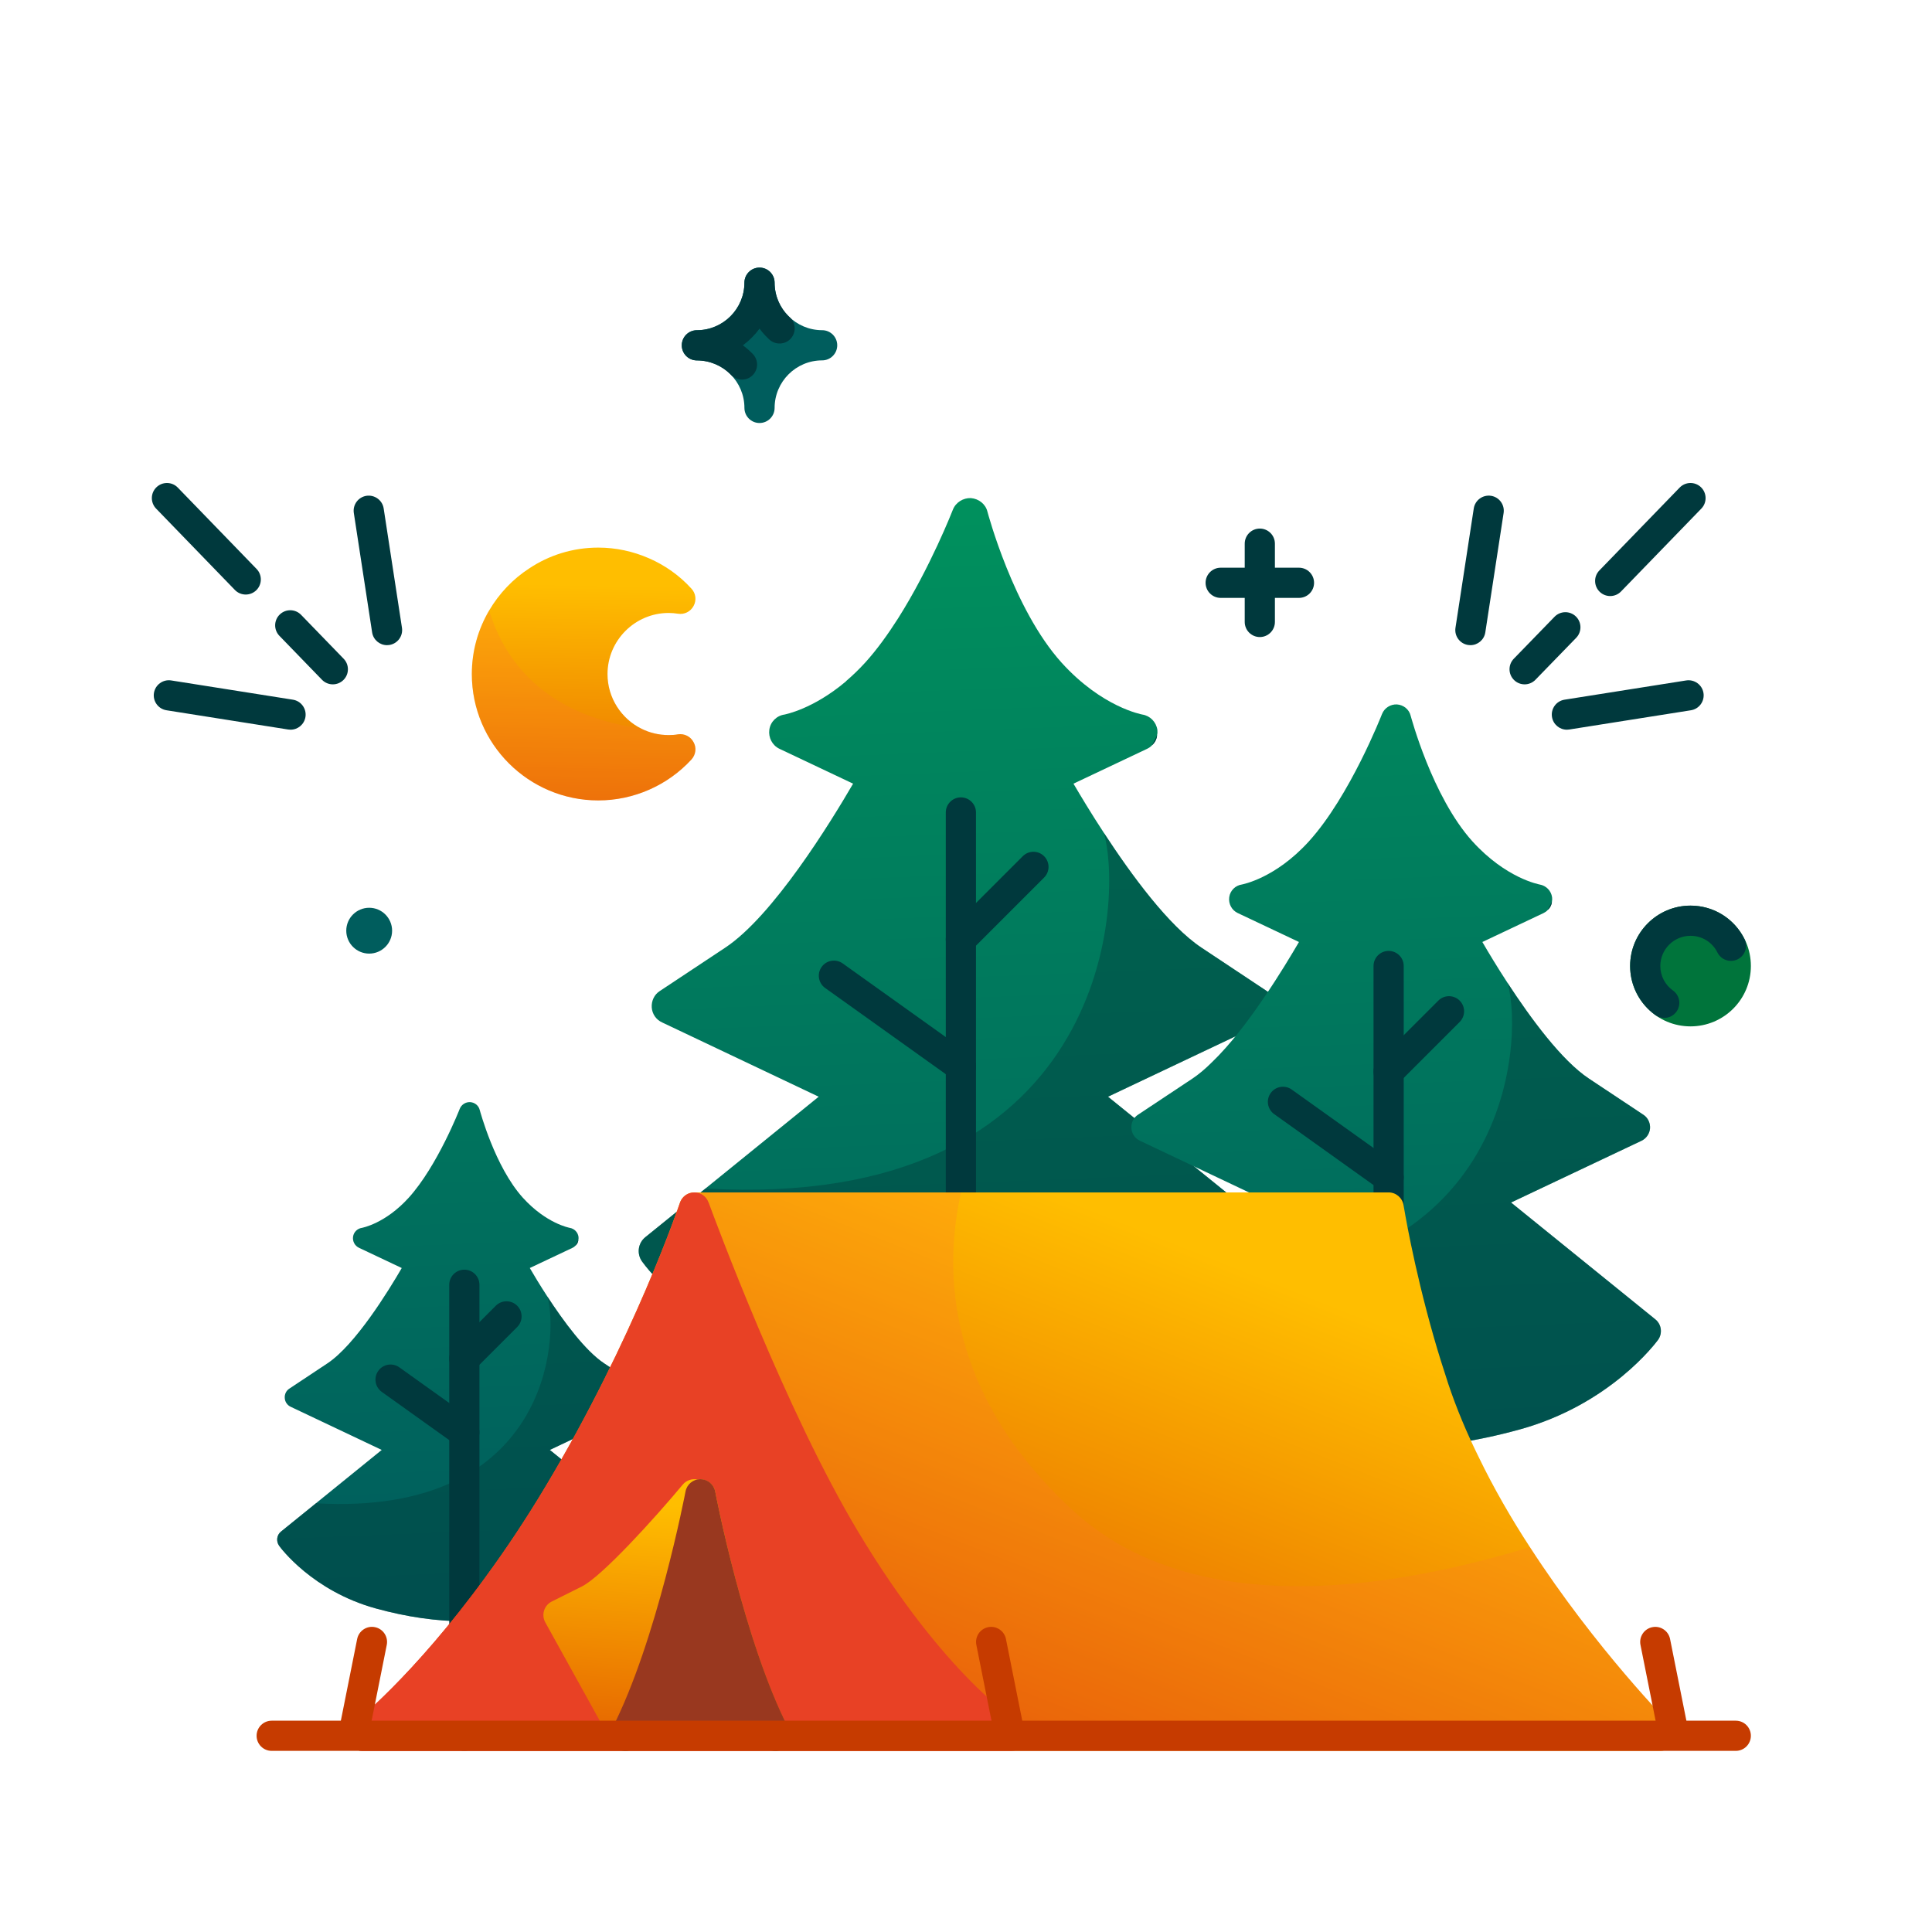 <svg id="_x30_2" enable-background="new 0 0 128 128" height="512" viewBox="0 0 128 128" width="512" xmlns="http://www.w3.org/2000/svg" xmlns:xlink="http://www.w3.org/1999/xlink"><linearGradient id="lg1"><stop offset=".001" stop-color="#00985d"/><stop offset="1" stop-color="#005d5d"/></linearGradient><linearGradient id="SVGID_1_" gradientUnits="userSpaceOnUse" x1="61.48" x2="64.639" xlink:href="#lg1" y1="23.23" y2="103.538"/><linearGradient id="SVGID_00000134247834869670921780000014993661053543730577_" gradientUnits="userSpaceOnUse" x1="27.814" x2="30.973" xlink:href="#lg1" y1="24.554" y2="104.863"/><linearGradient id="SVGID_00000055709061553475091400000008432821679106572955_" gradientUnits="userSpaceOnUse" x1="89.54" x2="92.699" xlink:href="#lg1" y1="22.126" y2="102.434"/><linearGradient id="lg2"><stop offset="0" stop-color="#d62d00"/><stop offset="1" stop-color="#ffbe00"/></linearGradient><linearGradient id="SVGID_00000152983968251370612040000003327302413210600577_" gradientUnits="userSpaceOnUse" x1="60.28" x2="79.734" xlink:href="#lg2" y1="131.882" y2="82.999"/><linearGradient id="SVGID_00000071547038780567400830000007449555735821213827_" gradientUnits="userSpaceOnUse" x1="43.058" x2="45.053" xlink:href="#lg2" y1="125.594" y2="99.766"/><linearGradient id="SVGID_00000152240842206058174620000005670640145115645867_" gradientUnits="userSpaceOnUse" x1="38.324" x2="38.823" xlink:href="#lg2" y1="65.667" y2="38.731"/><g><path d="m85.11 83.59c-.15.21-3.78 5.15-11.03 7.14-3.54.98-6.9 1.47-10.25 1.47-3.37 0-6.72-.49-10.26-1.47-7.24-1.99-10.88-6.93-11.02-7.14-.38-.51-.29-1.23.21-1.63l3.98-3.22 7.5-6.08-10.37-4.92c-.4-.18-.66-.56-.69-.99-.03-.44.17-.86.53-1.09l4.33-2.87c3.18-2.1 7-8.33 8.48-10.87l-4.88-2.31c-.48-.23-.74-.75-.67-1.26.07-.53.49-.94 1.01-1.01.02-.01 1.87-.34 4.07-2.2 0-.01 0-.01.01-.02.41-.35.83-.75 1.26-1.22.78-.86 1.51-1.88 2.18-2.93 2.14-3.38 3.61-7.15 3.63-7.2.19-.49.69-.79 1.19-.77.53.04.98.4 1.1.9.02.06 1.7 6.44 4.91 10 2.69 2.97 5.32 3.43 5.35 3.44.52.08.92.49 1 1.02.01.11.01.23-.02.34-.02.26-.14.5-.34.68-.09.1-.2.17-.32.23l-4.88 2.31c.47.8 1.17 1.97 2.01 3.25 1.83 2.8 4.3 6.18 6.48 7.62l4.32 2.87c.37.23.57.65.55 1.09-.04.43-.31.81-.69.99l-10.38 4.92 11.49 9.3c.49.4.58 1.12.21 1.63z" fill="url(#SVGID_1_)"/><path d="m85.112 83.595c-.156.204-3.785 5.143-11.032 7.138-3.545.973-6.898 1.466-10.251 1.466-3.365 0-6.718-.493-10.263-1.466-7.234-1.995-10.876-6.934-11.02-7.138-.373-.517-.288-1.238.216-1.634l3.978-3.221c26.535 1.526 27.736-18.903 26.39-23.566 1.827 2.8 4.302 6.177 6.477 7.619l4.326 2.872c.36.228.565.649.541 1.082-.036.433-.3.817-.685.997l-10.383 4.915 11.489 9.302c.494.396.59 1.117.217 1.634z" fill="#004240" opacity=".5"/><g><path d="m63.661 114.915c-.552 0-1-.448-1-1v-60.087c0-.552.448-1 1-1s1 .448 1 1v60.087c0 .552-.448 1-1 1z" fill="#00393d"/></g><g><path d="m63.661 63.24c-.256 0-.512-.098-.707-.293-.391-.391-.391-1.023 0-1.414l4.807-4.807c.391-.391 1.023-.391 1.414 0s.391 1.023 0 1.414l-4.807 4.807c-.195.195-.451.293-.707.293z" fill="#00393d"/></g><g><path d="m63.66 71.652c-.201 0-.404-.061-.58-.186l-8.412-6.009c-.45-.321-.554-.946-.233-1.395.321-.45.946-.554 1.395-.233l8.412 6.009c.45.321.554.946.233 1.395-.195.274-.503.419-.815.419z" fill="#00393d"/></g><path d="m76.664 48.696c-.024.264-.144.505-.349.685.133-.24.241-.468.349-.685z" fill="#004240"/><path d="m43.228 102.416c-.091.119-2.2 2.989-6.41 4.148-2.06.566-4.008.852-5.956.852-1.955 0-3.903-.286-5.963-.852-4.204-1.159-6.32-4.029-6.403-4.148-.216-.3-.168-.719.126-.95l2.311-1.871 4.357-3.533-6.026-2.856c-.23-.105-.384-.328-.398-.58-.021-.251.098-.496.307-.628l2.514-1.669c1.851-1.222 4.071-4.839 4.93-6.319l-2.835-1.341c-.279-.133-.433-.433-.391-.733.042-.307.286-.545.587-.587.014-.007 1.536-.272 3.1-1.997 1.899-2.095 3.366-5.852 3.38-5.887.112-.286.398-.461.691-.447.307.021.566.23.635.524.014.035.992 3.743 2.856 5.81 1.564 1.725 3.093 1.99 3.107 1.997.3.049.538.286.58.593.007.063.007.133-.007.196-.014.154-.084.293-.202.398-.049.056-.112.098-.182.133l-2.836 1.34c.272.468.677 1.145 1.166 1.892 1.061 1.627 2.5 3.589 3.764 4.427l2.514 1.669c.209.133.328.377.314.628-.021.251-.174.475-.398.58l-6.033 2.856 6.676 5.405c.286.231.342.65.125.95z" fill="url(#SVGID_00000134247834869670921780000014993661053543730577_)"/><path d="m43.228 102.416c-.091.119-2.2 2.989-6.41 4.148-2.06.566-4.008.852-5.956.852-1.955 0-3.903-.286-5.963-.852-4.204-1.159-6.32-4.029-6.403-4.148-.216-.3-.168-.719.126-.95l2.311-1.871c15.418.887 16.117-10.984 15.334-13.694 1.061 1.627 2.5 3.589 3.764 4.427l2.514 1.669c.209.133.328.377.314.628-.021.251-.174.475-.398.58l-6.033 2.856 6.676 5.405c.285.231.341.65.124.95z" fill="#004240" opacity=".5"/><g><path d="m30.764 116c-.552 0-1-.448-1-1v-29.881c0-.552.448-1 1-1s1 .448 1 1v29.881c0 .552-.448 1-1 1z" fill="#00393d"/></g><g><path d="m30.764 91.007c-.256 0-.512-.098-.707-.293-.391-.391-.391-1.023 0-1.414l2.793-2.793c.391-.391 1.023-.391 1.414 0s.391 1.023 0 1.414l-2.793 2.793c-.195.196-.451.293-.707.293z" fill="#00393d"/></g><g><path d="m30.763 95.896c-.201 0-.404-.061-.58-.186l-4.888-3.492c-.45-.321-.554-.946-.233-1.395.32-.45.946-.554 1.395-.233l4.888 3.492c.45.321.554.946.233 1.395-.195.273-.503.419-.815.419z" fill="#00393d"/></g><path d="m38.319 82.138c-.014.154-.084.293-.202.398.077-.14.14-.273.202-.398z" fill="#004240"/><path d="m109.85 88.77c-.13.17-3.15 4.28-9.18 5.94-2.95.81-5.74 1.22-8.53 1.22-2.8 0-5.59-.41-8.54-1.22-6.02-1.66-9.05-5.77-9.17-5.94-.31-.43-.24-1.03.18-1.36l3.31-2.68 6.24-5.06-8.63-4.09c-.33-.15-.55-.47-.57-.83-.03-.36.14-.71.44-.9l3.6-2.39c.42-.28.86-.65 1.3-1.09 1.21-1.16 2.44-2.79 3.48-4.33.97-1.42 1.78-2.78 2.28-3.63l-4.06-1.92c-.4-.19-.62-.62-.56-1.05.06-.44.41-.78.84-.84.02-.01 2.2-.39 4.44-2.86 2.72-3 4.82-8.38 4.84-8.43.16-.41.57-.66.99-.64.44.03.81.33.91.75.02.05 1.42 5.36 4.09 8.32 2.24 2.47 4.43 2.85 4.45 2.86.43.07.77.41.83.85.01.09.01.19-.01.28-.02.22-.12.42-.29.57-.07.08-.16.14-.26.19l-4.06 1.92c.39.67.97 1.64 1.67 2.71 1.52 2.33 3.58 5.14 5.39 6.34l3.6 2.39c.3.19.47.54.45.9-.03.36-.25.68-.57.83l-8.64 4.09 9.56 7.74c.41.33.49.93.18 1.36z" fill="url(#SVGID_00000055709061553475091400000008432821679106572955_)"/><path d="m109.85 88.77c-.13.17-3.15 4.28-9.18 5.94-2.95.81-5.74 1.22-8.53 1.22-2.8 0-5.59-.41-8.54-1.22-6.02-1.66-9.05-5.77-9.17-5.94-.31-.43-.24-1.03.18-1.36l3.31-2.68c22.08 1.27 23.08-15.73 21.96-19.61 1.52 2.33 3.58 5.14 5.39 6.34l3.6 2.39c.3.19.47.54.45.9-.03.36-.25.68-.57.83l-8.64 4.09 9.56 7.74c.41.33.49.93.18 1.36z" fill="#004240" opacity=".5"/><g><path d="m92 115c-.552 0-1-.448-1-1v-50c0-.552.448-1 1-1s1 .448 1 1v50c0 .552-.448 1-1 1z" fill="#00393d"/></g><g><path d="m92 72c-.256 0-.512-.098-.707-.293-.391-.391-.391-1.023 0-1.414l4-4c.391-.391 1.023-.391 1.414 0s.391 1.023 0 1.414l-4 4c-.195.195-.451.293-.707.293z" fill="#00393d"/></g><g><path d="m91.999 79c-.201 0-.404-.061-.58-.186l-7-5c-.45-.321-.554-.946-.233-1.395.321-.45.945-.554 1.395-.233l7 5c.45.321.554.946.233 1.395-.195.273-.503.419-.815.419z" fill="#00393d"/></g><path d="m102.82 59.73c-.02.22-.12.42-.29.57.11-.2.2-.39.29-.57z" fill="#004240"/><path d="m110.92 115.38c-.15.38-.52.62-.92.62h-86c-.43 0-.81-.27-.95-.68-.13-.4 0-.85.34-1.11.05-.04 3.95-3.09 8.81-9.77 1.27-1.73 2.6-3.71 3.94-5.95 5.87-9.79 8.88-18.72 8.91-18.81.1-.29.33-.52.61-.62.01 0 .02-.01.03-.01.1-.03.2-.05.31-.05h46c.49 0 .91.36.99.85.01.04.62 3.92 2.02 8.8.28.98.6 1.99.94 3.03.55 1.64 1.23 3.26 2.01 4.84 1.01 2.09 2.18 4.11 3.4 5.98 4.38 6.77 9.28 11.72 9.35 11.79.28.29.37.72.21 1.09z" fill="url(#SVGID_00000152983968251370612040000003327302413210600577_)"/><path d="m110.92 115.38c-.15.38-.52.62-.92.62h-76c0-.4-.82-5.56-1.8-11.56 1.27-1.73 2.6-3.71 3.94-5.95 5.87-9.79 8.88-18.72 8.91-18.81.14-.4.52-.68.95-.68h17.67c-1.18 5.29-.94 13.32 7.33 21 7.8 7.25 20.58 5.48 30.36 2.5 4.38 6.77 9.28 11.72 9.35 11.79.28.29.37.72.21 1.09z" fill="#ff7732" opacity=".2"/><path d="m67.85 115.52c-.18.31-.51.48-.85.48h-43c-.43 0-.81-.27-.95-.68-.13-.4 0-.85.34-1.11.05-.04 3.95-3.09 8.81-9.77 1.27-1.73 2.6-3.71 3.94-5.95 5.87-9.79 8.88-18.72 8.91-18.81.1-.29.33-.52.61-.62.01 0 .02-.01.03-.01.1-.03.21-.05.31-.05.41 0 .79.25.94.66 0 0 .01.03.03.07.38 1.03 5.08 13.75 9.89 21.76 5.76 9.6 10.61 12.62 10.66 12.65.47.29.62.9.33 1.38z" fill="#e84125"/><path d="m52.26 114.544c-2.977-5.8-4.858-15.631-4.877-15.73-.102-.539-.661-.898-1.182-.794-.35-.069-.725.047-.968.34-1.882 2.258-5.359 6.086-6.679 6.746l-2 1c-.244.122-.427.338-.508.598-.08.26-.052.542.08.781l4.43 8c.179.323.497.5.891.516.37-.006.706-.215.874-.544 1.821-3.548 3.219-8.379 4.08-11.856.861 3.478 2.259 8.308 4.081 11.856.177.345.527.544.891.544.153 0 .31-.035.456-.11.489-.254.683-.856.431-1.347z" fill="url(#SVGID_00000071547038780567400830000007449555735821213827_)"/><path d="m52.26 114.544c-2.977-5.8-4.858-15.631-4.877-15.73-.09-.472-.503-.814-.983-.814s-.893.342-.982.814c-.019.099-1.9 9.93-4.877 15.73-.252.491-.058 1.094.433 1.346.146.075.302.11.456.11.363 0 .713-.198.891-.544.075-.146.145-.306.218-.456h7.724c.074.15.143.31.218.456.252.49.854.685 1.346.433.491-.252.685-.854.433-1.345z" fill="#99381f"/><g><path d="m54.469 21.876c-1.737 0-3.149-1.413-3.149-3.149 0-.552-.448-1-1-1s-1 .448-1 1c0 1.737-1.413 3.149-3.149 3.149-.552 0-1 .448-1 1s.448 1 1 1c1.737 0 3.149 1.413 3.149 3.149 0 .552.448 1 1 1s1-.448 1-1c0-1.737 1.413-3.149 3.149-3.149.552 0 1-.448 1-1s-.448-1-1-1z" fill="#005d5d"/></g><g><circle cx="112" cy="64" fill="#00743b" r="4"/></g><g><path d="m115 116h-97c-.552 0-1-.448-1-1s.448-1 1-1h97c.552 0 1 .448 1 1s-.448 1-1 1z" fill="#c63b00"/></g><g><path d="m110.84 115.668c-.467 0-.885-.329-.979-.804l-1.175-5.884c-.108-.542.243-1.068.785-1.176.541-.11 1.068.243 1.176.785l1.175 5.884c.108.541-.243 1.068-.785 1.176-.066.012-.132.019-.197.019z" fill="#c63b00"/></g><g><path d="m66.84 115.668c-.467 0-.885-.329-.979-.804l-1.175-5.884c-.108-.542.243-1.068.785-1.176.539-.11 1.068.243 1.176.785l1.175 5.884c.108.541-.243 1.068-.785 1.176-.066.012-.132.019-.197.019z" fill="#c63b00"/></g><g><path d="m23.47 115.668c-.065 0-.131-.006-.197-.02-.542-.108-.893-.635-.785-1.176l1.175-5.884c.108-.542.636-.895 1.176-.785.542.108.893.635.785 1.176l-1.175 5.884c-.094.476-.511.805-.979.805z" fill="#c63b00"/></g><path d="m45.95 49.17c.21.37.15.83-.14 1.15-1.58 1.72-3.83 2.71-6.17 2.71-4.62 0-8.38-3.75-8.38-8.37 0-1.54.42-2.98 1.15-4.22.66-1.12 1.57-2.08 2.65-2.78 1.32-.88 2.89-1.38 4.58-1.38 1.17 0 2.31.25 3.36.71 1.06.46 2.02 1.14 2.81 2.01.29.31.35.77.14 1.15-.2.37-.61.58-1.03.51-.2-.03-.41-.05-.62-.05-2.23 0-4.05 1.82-4.05 4.05 0 1.58.92 2.96 2.25 3.62.54.27 1.15.42 1.8.42.21 0 .42-.01.62-.05.42-.06.83.14 1.03.52z" fill="url(#SVGID_00000152240842206058174620000005670640145115645867_)"/><path d="m45.81 50.32c-1.58 1.72-3.83 2.71-6.17 2.71-4.62 0-8.38-3.75-8.38-8.37 0-1.54.42-2.98 1.15-4.22.75 2.53 2.82 6.28 8.59 7.56.53.12 1.03.21 1.5.28.54.27 1.15.42 1.8.42.21 0 .42-.01.62-.05.42-.06.83.14 1.03.52.21.37.15.83-.14 1.15z" fill="#ff7732" opacity=".2"/><g><path d="m49.16 25.15c-.262 0-.524-.103-.721-.307-.589-.612-1.416-.963-2.27-.963-.552 0-1-.448-1-1s.448-1 1-1c1.737 0 3.15-1.413 3.15-3.15 0-.552.448-1 1-1s1 .448 1 1c0 .872.366 1.708 1.005 2.292.408.373.436 1.005.063 1.413-.373.407-1.005.435-1.413.063-.242-.221-.46-.464-.653-.725-.31.422-.682.795-1.104 1.106.236.172.458.366.662.578.383.399.371 1.031-.027 1.414-.192.186-.442.279-.692.279z" fill="#00393d"/></g><g><path d="m83.466 42.206c-.552 0-1-.448-1-1v-5.187c0-.552.448-1 1-1s1 .448 1 1v5.187c0 .552-.447 1-1 1z" fill="#00393d"/></g><g><path d="m86.06 39.612h-5.187c-.552 0-1-.448-1-1s.448-1 1-1h5.187c.552 0 1 .448 1 1 0 .553-.448 1-1 1z" fill="#00393d"/></g><g><path d="m110.259 67.44c-.2 0-.403-.06-.579-.185-1.052-.748-1.68-1.965-1.68-3.255 0-2.206 1.794-4 4-4 1.529 0 2.899.849 3.576 2.216.245.495.043 1.095-.452 1.34-.497.246-1.095.042-1.34-.452-.337-.681-1.021-1.104-1.784-1.104-1.103 0-2 .897-2 2 0 .644.313 1.252.839 1.625.45.32.556.944.235 1.395-.194.274-.502.42-.815.42z" fill="#00393d"/></g><path d="m24.46 63.179c-.837 0-1.519-.682-1.519-1.519s.682-1.518 1.519-1.518 1.518.682 1.518 1.518c0 .838-.682 1.519-1.518 1.519z" fill="#005d5d"/><g><path d="m106.68 39.49c-.251 0-.502-.094-.696-.282-.396-.384-.407-1.018-.022-1.414l5.32-5.49c.385-.397 1.018-.406 1.414-.022s.407 1.018.022 1.414l-5.32 5.49c-.196.203-.457.304-.718.304z" fill="#00393d"/></g><g><path d="m101.01 45.34c-.251 0-.503-.094-.697-.283-.396-.385-.405-1.018-.021-1.414l2.7-2.78c.384-.396 1.018-.406 1.414-.021s.405 1.018.021 1.414l-2.7 2.78c-.196.202-.456.304-.717.304z" fill="#00393d"/></g><g><path d="m103.809 48.344c-.483 0-.908-.351-.986-.844-.087-.545.286-1.058.831-1.144l8.062-1.275c.542-.083 1.058.286 1.144.832.086.545-.286 1.058-.832 1.144l-8.062 1.275c-.052.008-.105.012-.157.012z" fill="#00393d"/></g><g><path d="m97.419 42.744c-.051 0-.102-.004-.153-.012-.546-.083-.921-.594-.837-1.14l1.212-7.907c.084-.546.597-.918 1.14-.837.546.083.921.594.837 1.14l-1.212 7.907c-.075.495-.501.849-.987.849z" fill="#00393d"/></g><g><path d="m16.28 39.39c-.261 0-.522-.101-.718-.304l-5.22-5.39c-.384-.397-.374-1.03.023-1.414s1.03-.375 1.414.022l5.22 5.39c.384.397.374 1.03-.022 1.414-.196.188-.447.282-.697.282z" fill="#00393d"/></g><g><path d="m22.05 45.34c-.261 0-.522-.102-.718-.304l-2.82-2.91c-.384-.396-.375-1.03.023-1.414.396-.383 1.029-.375 1.414.023l2.82 2.91c.384.396.374 1.03-.023 1.414-.194.187-.445.281-.696.281z" fill="#00393d"/></g><g><path d="m19.251 48.344c-.052 0-.104-.004-.158-.012l-8.062-1.275c-.545-.086-.918-.599-.832-1.144.087-.546.601-.918 1.144-.832l8.062 1.275c.545.086.918.599.832 1.144-.078.493-.503.844-.986.844z" fill="#00393d"/></g><g><path d="m25.641 42.744c-.485 0-.911-.354-.987-.849l-1.212-7.907c-.084-.546.291-1.056.837-1.14.541-.08 1.056.291 1.14.837l1.212 7.907c.084.546-.291 1.056-.837 1.14-.052.008-.103.012-.153.012z" fill="#00393d"/></g></g></svg>